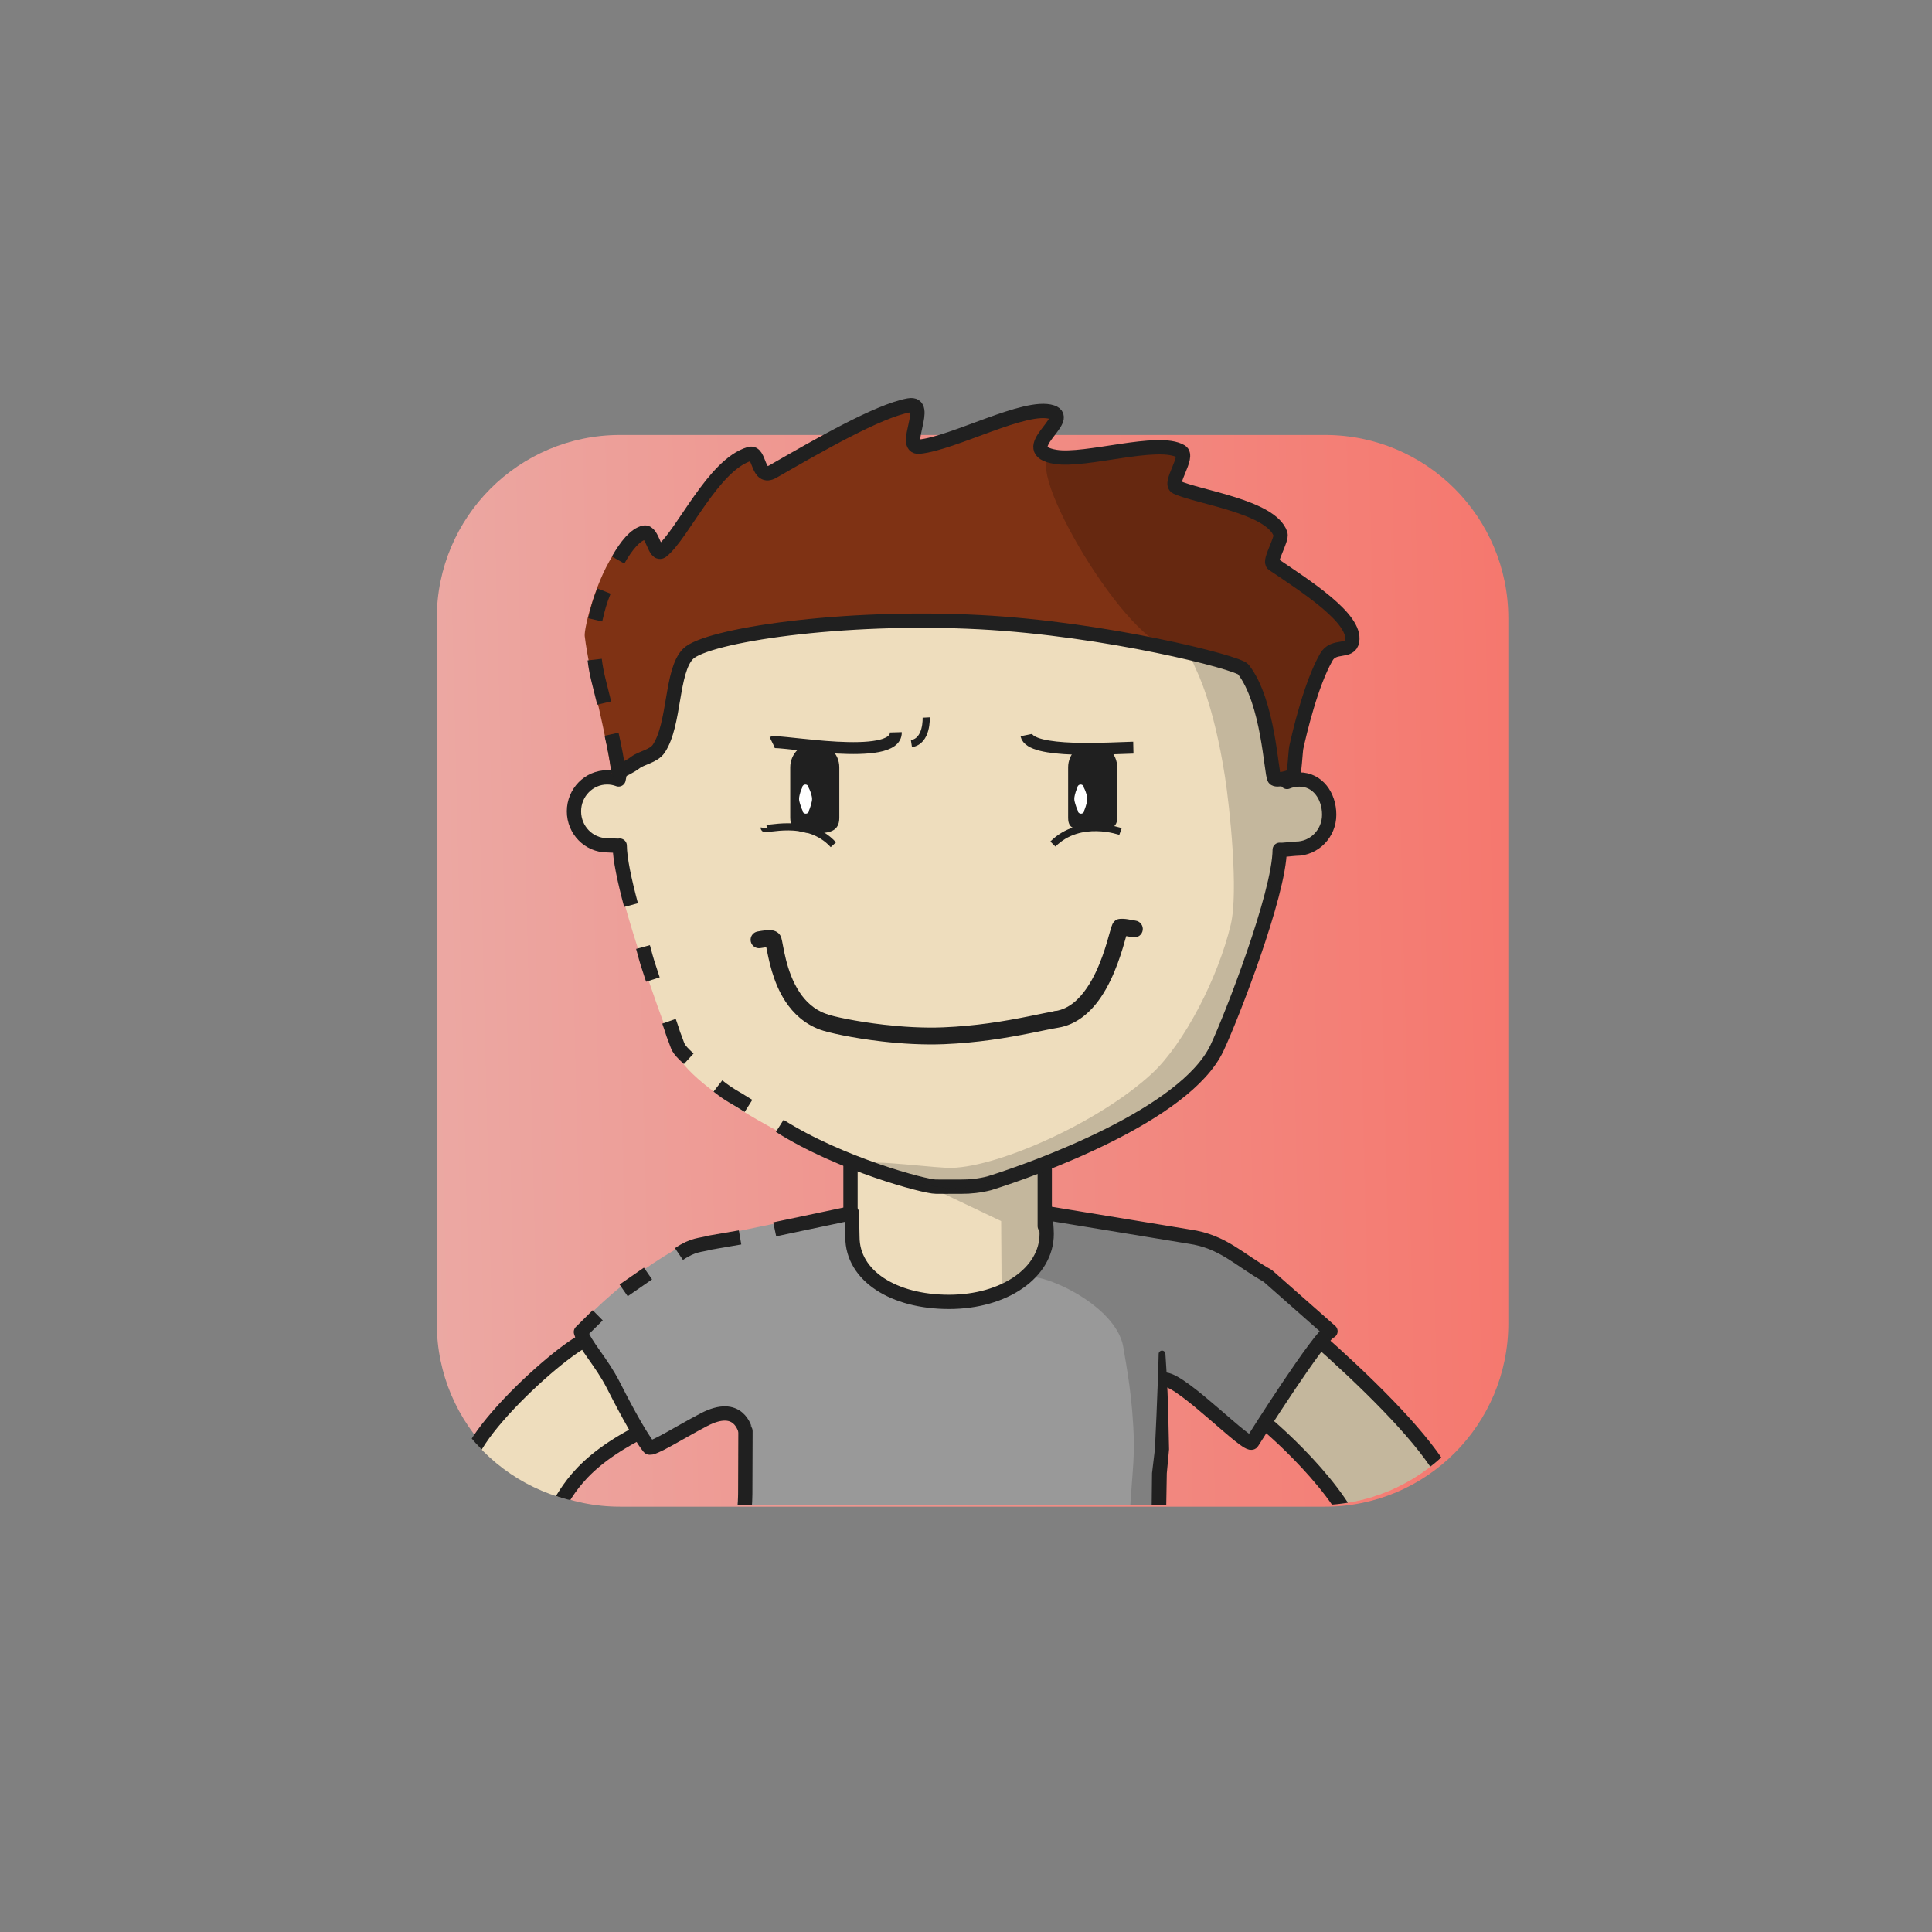<?xml version="1.0" encoding="UTF-8" standalone="no"?>
<!DOCTYPE svg PUBLIC "-//W3C//DTD SVG 1.1//EN" "http://www.w3.org/Graphics/SVG/1.1/DTD/svg11.dtd">
<svg xmlns="http://www.w3.org/2000/svg" xmlns:xlink="http://www.w3.org/1999/xlink" xmlns:serif="http://www.serif.com/" width="100%" height="100%" viewBox="0 0 541 541" version="1.1" xml:space="preserve" style="fill-rule:evenodd;clip-rule:evenodd;stroke-linejoin:round;stroke-miterlimit:2;">
    <rect x="0" y="0" width="541" height="541" fill="#808080" stroke="none"/>
    <g transform="matrix(1,0,0,1,-9956,-1937)">
        <g id="Rover" transform="matrix(0.92,0,0,1.307,9991.03,1923.9)">
            <rect x="-37.05" y="10.062" width="586.957" height="413.292" style="fill:none;"/>
            <g transform="matrix(1.602,0,0,1.182,72.819,85.186)">
                <g id="dessert">
                    <path d="M217.349,48.484C217.349,30.131 201.756,15.253 182.522,15.253L48.59,15.253C29.355,15.253 13.763,30.131 13.763,48.484L13.763,176.277C13.763,194.63 29.355,209.508 48.59,209.508L182.522,209.508C201.756,209.508 217.349,194.63 217.349,176.277L217.349,48.484Z" style="fill:none;"/>
                    <clipPath id="_clip1">
                        <path d="M217.349,48.484C217.349,30.131 201.756,15.253 182.522,15.253L48.59,15.253C29.355,15.253 13.763,30.131 13.763,48.484L13.763,176.277C13.763,194.63 29.355,209.508 48.59,209.508L182.522,209.508C201.756,209.508 217.349,194.63 217.349,176.277L217.349,48.484Z"/>
                    </clipPath>
                    <g clip-path="url(#_clip1)">
                        <g transform="matrix(0.535,0,0,0.558,-6.599,-251.659)">
                            <rect x="32.765" y="466.616" width="392.585" height="379.107" style="fill:url(#_Linear2);"/>
                        </g>
                    </g>
                </g>
            </g>
        </g>
    </g>
    <defs>
        <linearGradient id="_Linear2" x1="0" y1="0" x2="1" y2="0" gradientUnits="userSpaceOnUse" gradientTransform="matrix(441.575,-10.546,11.534,403.738,18.148,686.169)"><stop offset="0" style="stop-color:rgb(235,170,165);stop-opacity:1"/><stop offset="1" style="stop-color:rgb(246,115,105);stop-opacity:1"/></linearGradient>
    </defs>
<g transform="matrix(1,0,0,1,-3948,-1837)">
        <g id="GrVUa8_Rover" transform="matrix(0.92,0,0,1.307,3982.31,1823.97)">
            <rect x="-37.05" y="10.062" width="586.957" height="413.292" style="fill:none;"/>
            <g transform="matrix(1.602,0,0,1.182,71.469,84.805)">
                <g id="GrVUa8_skins">
                    <g id="Diamond-Face-White" serif:id="GrVUa8_Diamond Face White">
                        <path d="M217.349,48.484C217.349,30.131 201.756,15.253 182.522,15.253L48.59,15.253C29.355,15.253 13.763,30.131 13.763,48.484L13.763,176.277C13.763,194.63 29.355,209.508 48.59,209.508L182.522,209.508C201.756,209.508 217.349,194.63 217.349,176.277L217.349,48.484Z" style="fill:none;"/>
                        <clipPath id="GrVUa8__clip1">
                            <path d="M217.349,48.484C217.349,30.131 201.756,15.253 182.522,15.253L48.59,15.253C29.355,15.253 13.763,30.131 13.763,48.484L13.763,176.277C13.763,194.63 29.355,209.508 48.59,209.508L182.522,209.508C201.756,209.508 217.349,194.63 217.349,176.277L217.349,48.484Z"/>
                        </clipPath>
                        <g clip-path="url(#GrVUa8__clip1)">
                            <g id="GrVUa8_skin2" transform="matrix(0.416,0,0,0.564,8.745,-26.529)">
                                <g>
                                    <g transform="matrix(1.63,0,0,1.148,-861.8,-526.88)">
                                        <path d="M581.802,776.99C579.742,773.693 541.837,806.606 547.013,815.545C549.03,819.027 561.556,835.214 570.851,825.303C574.315,821.608 576.12,812.007 597.459,801.856L624.847,790.046L626.844,825.589L736.783,823.967L739.806,786.194C739.442,769.18 765.676,810.45 766.04,797.669C766.077,796.373 786.603,813.566 794.082,827.973C799.768,838.927 821.805,817.496 819.374,813.556C806.253,792.284 759.276,754.972 756.05,753.94L708.423,745.403L708.423,716.914L653.995,716.914L653.995,745.403L607.526,754.505C601.987,758.785 586.62,770.582 581.802,776.99Z" style="fill:rgb(238,221,189);"/>
                                    </g>
                                    <g transform="matrix(1.878,0,0,1.412,-295.733,-22.317)">
                                        <path d="M313.592,225.533L300.253,223.265L274.853,235.067L302.85,247.545L302.956,261.91C302.977,261.947 308.321,264.338 311.61,263.09C316.187,261.352 328.072,260.443 329.265,261.077C335.413,264.349 333.638,263.054 336.544,264.86C339.357,266.608 354.082,269.079 355.902,276.169C357.345,281.788 356.907,292.128 366.105,291.202C367.782,291.033 386.569,314.124 387.846,313.645C399.503,309.272 410.071,303.954 410.071,303.954C385.293,276.56 358.358,261.461 354.904,258.499L313.592,250.006L313.592,225.533Z" style="fill:rgb(32,32,32);fill-opacity:0.2;"/>
                                    </g>
                                    <g transform="matrix(1.63,0,0,1.148,-861.8,-526.88)">
                                        <path d="M581.802,776.99C579.742,773.693 541.837,806.606 547.013,815.545C549.03,819.027 561.556,835.214 570.851,825.303C574.315,821.608 576.12,812.007 597.459,801.856L624.847,790.046L626.844,825.589L736.783,823.967L739.806,786.194C739.442,769.18 765.676,810.45 766.04,797.669C766.077,796.373 786.603,813.566 794.082,827.973C799.768,838.927 821.805,817.496 819.374,813.556C806.253,792.284 759.276,754.972 756.05,753.94L708.423,745.403L708.423,716.914L653.995,716.914L653.995,745.403L607.526,754.505C601.987,758.785 586.62,770.582 581.802,776.99Z" style="fill:none;stroke:rgb(32,32,32);stroke-width:4px;"/>
                                    </g>
                                    <g transform="matrix(1.63,0,0,1.148,-1053.36,-526.88)">
                                        <path d="M739.624,781.452L740.945,802.652C740.946,802.667 740.948,802.681 740.95,802.696L742.139,814.2C742.145,814.305 742.369,817.894 742.617,821.004C742.808,823.414 743.019,825.535 743.019,825.535C744.064,826.002 744.545,826.411 745.094,826.366C745.642,826.322 746.051,825.84 746.006,825.292L747.006,825.211C747.006,825.211 746.872,823.084 746.673,820.675C746.411,817.519 746.046,813.88 746.046,813.88C746.044,813.853 746.041,813.826 746.037,813.799L744.385,802.273C744.39,802.317 741.608,781.259 741.608,781.259C741.555,780.712 741.067,780.311 740.52,780.364C739.972,780.417 739.571,780.905 739.624,781.452Z" style="fill:rgb(32,32,32);"/>
                                    </g>
                                    <g transform="matrix(1.63,0,0,1.148,-863.62,-526.88)">
                                        <path d="M739.621,781.417L740.19,802.622C740.19,802.622 738.749,813.669 738.749,813.669C738.74,813.75 738.736,813.831 738.737,813.913L738.855,824.631C739.866,825.167 740.319,825.607 740.869,825.599C741.419,825.592 741.859,825.139 741.851,824.589L742.855,824.575L742.673,813.954C742.673,813.954 743.676,802.909 743.676,802.909C743.687,802.809 743.69,802.709 743.684,802.609L741.611,781.294C741.577,780.745 741.103,780.327 740.554,780.361C740.005,780.395 739.587,780.868 739.621,781.417Z" style="fill:rgb(32,32,32);"/>
                                    </g>
                                </g>
                            </g>
                        </g>
                    </g>
                </g>
            </g>
            <g transform="matrix(1.602,0,0,1.182,71.469,84.805)">
                <g id="GrVUa8_shirts">
                    <g id="GrVUa8_blueShirt">
                        <path d="M217.349,48.484C217.349,30.131 201.756,15.253 182.522,15.253L48.59,15.253C29.355,15.253 13.763,30.131 13.763,48.484L13.763,176.277C13.763,194.63 29.355,209.508 48.59,209.508L182.522,209.508C201.756,209.508 217.349,194.63 217.349,176.277L217.349,48.484Z" style="fill:none;"/>
                        <clipPath id="GrVUa8__clip2">
                            <path d="M217.349,48.484C217.349,30.131 201.756,15.253 182.522,15.253L48.59,15.253C29.355,15.253 13.763,30.131 13.763,48.484L13.763,176.277C13.763,194.63 29.355,209.508 48.59,209.508L182.522,209.508C201.756,209.508 217.349,194.63 217.349,176.277L217.349,48.484Z"/>
                        </clipPath>
                        <g clip-path="url(#GrVUa8__clip2)">
                            <g transform="matrix(0.835,0,0,0.796,-128.461,-41.088)">
                                <path d="M204.261,274.031C204.261,274.031 209.701,267.937 216.516,262.989C222.551,258.607 229.86,253.925 233.276,253.925L266.238,247.09C265.709,248.439 265.592,251.068 265.592,252.533C265.592,261.364 275.842,268.533 288.467,268.533C301.092,268.533 311.342,261.364 311.342,252.533C311.342,251.068 311.06,249.649 310.532,248.3L341.291,253.464C348.563,253.464 356.164,257.198 360.272,261.34L375.275,274.456C375.426,276.025 357.568,302.217 356.499,300.613C354.663,297.856 337.547,284.72 337.044,284.623L336.198,346.853L238.526,346.853L240.472,312.841L242.132,297.577C241.906,297.535 239.213,294.496 237.742,294.8C233.128,295.754 220.943,301.465 220.785,299.988L204.261,274.031Z" style="fill:rgb(153,153,153);"/>
                            </g>
                            <g transform="matrix(0.835,0,0,0.796,-128.461,-41.088)">
                                <path d="M311.1,249.209L343.394,254.446C350.666,254.446 372.811,270.301 374.2,275.742L357.909,300.785L337.293,285.615C337.416,286.887 337.105,321.182 336.127,326.358C335.525,329.545 330.113,326.671 329.718,327.384C328.819,329.003 330.431,337.716 329.608,321.042C329.318,315.159 330.677,306.139 330.538,300.398C330.298,290.519 328.874,283.348 328.139,278.888C326.301,267.729 304.319,259.808 306.088,263.995C307.098,266.385 313.404,252.334 311.1,249.209Z" style="fill:rgb(32,32,32);fill-opacity:0.2;"/>
                            </g>
                            <g transform="matrix(0.835,0,0,0.796,-128.461,-41.088)">
                                <path d="M214.438,265.913L219.978,262.072" style="fill:none;stroke:rgb(32,32,32);stroke-width:3.25px;"/>
                            </g>
                            <g transform="matrix(0.546,0.603,-0.631,0.521,100.615,-100.973)">
                                <path d="M260.877,268.218C260.49,268.231 254.774,264.897 252.684,273.767C251.254,279.836 250.167,287.345 249.273,287.312C245.254,287.16 236.456,285.004 233.283,284.223C227.39,282.773 222.151,283.192 219.285,281.886L218.921,276.508" style="fill:none;stroke:rgb(32,32,32);stroke-width:3.25px;"/>
                            </g>
                            <g transform="matrix(0.835,0,0,0.796,-128.461,-41.088)">
                                <path d="M227.024,257.64C230.375,255.369 231.872,255.681 234.079,255.036L240.93,253.854" style="fill:none;stroke:rgb(32,32,32);stroke-width:3.25px;"/>
                            </g>
                            <g transform="matrix(0.835,0,0,0.796,-128.461,-41.088)">
                                <path d="M248.813,252.011L266.403,248.3C266.389,250.935 266.493,252.29 266.493,253.755C266.493,262.586 275.842,268.533 288.467,268.533C301.092,268.533 310.699,261.878 310.699,253.048C310.699,251.583 310.481,250.614 310.532,248.3L343.169,253.673C350.842,254.775 354.397,258.904 361.008,262.621L375.275,275.216C372.91,276.035 358.175,299.293 357.434,300.515C356.549,301.974 341.943,286.61 337.629,286.206" style="fill:none;stroke:rgb(32,32,32);stroke-width:3.25px;"/>
                            </g>
                            <g transform="matrix(0.679,0,0,0.648,-6.676,-8.989)">
                                <path d="M235.959,350.276L236.33,328.306L236.962,321.591C236.855,316.371 236.74,310.756 236.533,305.567C236.375,301.63 236.16,297.954 235.941,294.878C235.928,294.358 235.494,293.947 234.974,293.961C234.453,293.974 234.042,294.408 234.056,294.928C234.012,297.287 233.91,299.995 233.804,302.906C233.591,308.778 233.314,315.428 233.005,321.535L232.198,328.238L231.96,350.228C231.946,351.332 232.832,352.239 233.935,352.252C235.039,352.265 235.946,351.38 235.959,350.276Z" style="fill:rgb(32,32,32);"/>
                            </g>
                            <g transform="matrix(0.679,0,0,0.648,-87.407,-8.989)">
                                <path d="M237.82,349.833C237.835,349.641 237.871,349.227 237.917,348.827C238.261,345.884 239.219,339.481 239.27,334.135L239.333,316.484C239.349,315.38 238.466,314.471 237.362,314.455C236.259,314.439 235.349,315.322 235.333,316.425L235.271,334.097C235.221,339.288 234.278,345.505 233.944,348.363C233.843,349.232 233.802,349.853 233.816,350.145C233.883,351.461 234.756,351.905 235.086,352.042C236.105,352.466 237.277,351.983 237.701,350.964C237.855,350.593 237.889,350.201 237.82,349.833Z" style="fill:rgb(32,32,32);"/>
                            </g>
                        </g>
                    </g>
                </g>
            </g>
            <g id="GrVUa8_border_mask" transform="matrix(1.602,0,0,1.182,72.819,85.186)">
                <path d="M217.349,48.484C217.349,30.131 201.756,15.253 182.522,15.253L48.59,15.253C29.355,15.253 13.763,30.131 13.763,48.484L13.763,176.277C13.763,194.63 29.355,209.508 48.59,209.508L182.522,209.508C201.756,209.508 217.349,194.63 217.349,176.277L217.349,48.484Z" style="fill:none;"/>
            </g>
        </g>
    </g><g transform="matrix(1,0,0,1,-769,-1229)">
        <g id="Wj6UdD_Avatar_ssal" transform="matrix(0.92,0,0,1.307,803.469,1216.14)">
            <rect x="-37.05" y="10.062" width="586.957" height="413.292" style="fill:none;"/>
            <g transform="matrix(1.602,0,0,1.182,71.469,84.805)">
                <g id="Wj6UdD_skins">
                    <g id="Diamond-Face-White" serif:id="Wj6UdD_Diamond Face White">
                        <path d="M217.349,48.484C217.349,30.131 201.756,15.253 182.522,15.253L48.59,15.253C29.355,15.253 13.763,30.131 13.763,48.484L13.763,176.277C13.763,194.63 29.355,209.508 48.59,209.508L182.522,209.508C201.756,209.508 217.349,194.63 217.349,176.277L217.349,48.484Z" style="fill:none;"/>
                        <clipPath id="Wj6UdD__clip1">
                            <path d="M217.349,48.484C217.349,30.131 201.756,15.253 182.522,15.253L48.59,15.253C29.355,15.253 13.763,30.131 13.763,48.484L13.763,176.277C13.763,194.63 29.355,209.508 48.59,209.508L182.522,209.508C201.756,209.508 217.349,194.63 217.349,176.277L217.349,48.484Z"/>
                        </clipPath>
                        <g clip-path="url(#Wj6UdD__clip1)">
                            <g id="Wj6UdD_skin2" transform="matrix(0.416,0,0,0.564,8.745,-26.529)">
                                <g transform="matrix(1.63,0,0,1.148,-1172.53,-2972.84)">
                                    <path d="M864.16,2864.12C860.114,2864.24 856.085,2863.56 852.301,2862.13C832.992,2854.62 799.821,2838.67 794.664,2825.71C790.777,2815.95 778.115,2780.67 778.03,2769.69C777.505,2769.78 776.834,2769.24 776.283,2769.24C771.151,2769.24 766.985,2764.98 766.985,2759.73C766.985,2754.48 771.151,2750.22 776.283,2750.22C777.408,2750.22 778.486,2750.43 779.484,2750.8C787.741,2705.8 826.123,2671.9 873.489,2671.9C920.892,2671.9 958.583,2706.45 966.797,2751.5C967.865,2751.06 969.031,2750.82 970.252,2750.82C975.384,2750.82 978.596,2755.44 978.596,2760.68C978.596,2765.93 974.43,2770.19 969.298,2770.19C968.651,2770.19 965.336,2770.63 964.727,2770.5C964.638,2782.94 947.912,2822.2 944.396,2830.64C938.364,2845.13 886.986,2863.79 883.043,2863.58C882.992,2863.56 882.939,2863.56 882.886,2863.56C882.875,2863.55 871.459,2863.9 864.16,2864.12Z" style="fill:rgb(238,221,189);"/>
                                </g>
                                <g transform="matrix(1.63,0,0,1.148,-1172.53,-2972.84)">
                                    <path d="M782.977,2785.98C781.125,2779.09 779.835,2772.98 779.806,2769.33C779.282,2769.43 776.834,2769.24 776.283,2769.24C771.151,2769.24 766.985,2764.98 766.985,2759.73C766.985,2754.48 771.151,2750.22 776.283,2750.22C777.408,2750.22 778.486,2750.43 779.484,2750.8C787.741,2705.8 826.123,2671.9 873.489,2671.9C920.892,2671.9 958.583,2706.45 966.797,2751.5C967.865,2751.06 969.031,2750.82 970.252,2750.82C975.384,2750.82 978.596,2755.44 978.596,2760.68C978.596,2765.93 974.43,2770.19 969.298,2770.19C968.651,2770.19 965.336,2770.63 964.727,2770.5C964.638,2782.94 951.064,2817.76 947.137,2826.02C938.242,2844.73 896.327,2859.82 883.335,2863.86C880.753,2864.52 878.096,2864.83 875.431,2864.81C872.226,2864.84 868.338,2864.8 868.338,2864.8C865.327,2864.82 841.488,2858.47 824.646,2847.78" style="fill:none;stroke:rgb(32,32,32);stroke-width:4px;"/>
                                </g>
                                <g transform="matrix(1.63,0,0,1.148,-1172.53,-2972.84)">
                                    <path d="M815.887,2842.19C811.429,2839.36 811.013,2839.5 807.316,2836.62" style="fill:none;stroke:rgb(32,32,32);stroke-width:4px;"/>
                                </g>
                                <g transform="matrix(1.63,0,0,1.148,-1172.53,-2972.84)">
                                    <path d="M799.145,2829C795.797,2825.92 796.278,2825.81 795.286,2823.31C794.407,2821.11 795.052,2822.57 793.615,2818.5" style="fill:none;stroke:rgb(32,32,32);stroke-width:4px;"/>
                                </g>
                                <g transform="matrix(1.63,0,0,1.148,-1172.53,-2972.84)">
                                    <path d="M789.096,2806.82C787.361,2801.46 787.727,2802.91 786.332,2797.72" style="fill:none;stroke:rgb(32,32,32);stroke-width:4px;"/>
                                </g>
                                <g transform="matrix(2.005,0,0,1.412,-329.647,-22.317)">
                                    <g id="Wj6UdD_shadow_norm">
                                        <path d="M289.848,239.971C286.496,240.132 270.888,236.759 269.047,235.063C266.671,232.875 281.963,234.985 288.04,235.279C298.411,235.78 322.66,225.143 334.938,213.687C342.013,207.085 349.852,192.172 352.765,179.885C354.551,172.349 352.513,153.188 351.442,146.296C348.841,129.564 345.04,122.302 344.908,121.983C332.488,91.857 277.797,82.791 289.848,82.791C328.387,82.791 359.764,111.131 366.442,147.75C367.31,147.394 368.258,147.198 369.251,147.198C373.423,147.198 374.713,151.261 374.713,155.527C374.713,159.793 371.625,162.417 367.453,162.417C366.927,162.417 364.366,162.999 363.87,162.894C364.516,167.562 349.041,212.462 345.898,214.59C331.439,224.38 304.44,239.268 289.848,239.971Z" style="fill:rgb(32,32,32);fill-opacity:0.2;"/>
                                    </g>
                                </g>
                            </g>
                        </g>
                    </g>
                </g>
            </g>
        </g>
    </g><g transform="matrix(1,0,0,1,-2640,-2503)">
        <g id="WDaUJ3_b1_h4_fg_wavySpike" transform="matrix(0.92,0,0,1.307,2674.85,2490.8)">
            <rect x="-37.05" y="10.062" width="586.957" height="413.292" style="fill:none;"/>
            <g transform="matrix(1.087,0,0,0.765,-348.212,67.673)">
                <g id="Hair-front" serif:id="WDaUJ3_Hair front">
                    <g id="WDaUJ3_Layer2">
                        <path d="M456.701,140.492C455.628,130.347 450.437,112.315 449.218,101.851C448.983,99.832 452.424,85.433 458.208,77.676C460.158,75.061 463.993,73.316 465.87,72.9C468.278,72.367 468.781,79.724 470.866,78.038C476.706,73.316 485.233,53.837 495.39,50.878C498.424,49.994 497.388,58.409 501.952,55.784C514.501,48.566 531.379,38.824 539.96,37.276C546.197,36.15 537.804,49.332 542.896,48.839C552.516,47.908 572.779,36.763 580.052,39.179C585.983,41.149 569.522,49.808 581.008,51.684C589.578,53.084 609.862,46.403 616.189,50.174C618.575,51.596 612.64,59.117 614.894,60.167C620.931,62.982 641.373,65.579 644.025,73.251C644.553,74.779 640.756,80.898 641.929,81.693C651.346,88.068 665.254,96.945 664.106,103.297C663.495,106.679 658.962,104.144 656.889,107.753C652.568,115.272 649.363,128.997 648.47,133.075C648.229,134.179 647.99,140.361 647.447,140.905C646.824,141.528 642.781,142.51 642.322,141.757C641.389,140.224 640.741,120.354 633.624,111.204C632.135,109.289 595.297,99.86 559.935,97.99C521.1,95.937 483.286,101.737 478.169,106.854C473.368,111.655 474.561,126.502 469.962,133.399C468.528,135.55 465.106,135.949 463.328,137.346C462.15,138.271 457.8,139.943 456.701,140.492Z" style="fill:rgb(127,50,20);"/>
                        <path d="M613.29,105.383C599.089,102.302 569.522,49.808 581.008,51.684C589.578,53.084 609.862,46.403 616.189,50.174C618.575,51.596 612.64,59.117 614.894,60.167C620.931,62.982 641.373,65.579 644.025,73.251C644.553,74.779 640.756,80.898 641.929,81.693C651.346,88.068 665.254,96.945 664.106,103.297C663.495,106.679 658.962,104.144 656.889,107.753C652.568,115.272 649.363,128.997 648.47,133.075C648.229,134.179 647.99,140.361 647.447,140.905C646.824,141.528 642.781,142.51 642.322,141.757C641.389,140.224 640.741,120.354 633.624,111.204C632.95,110.337 625.034,107.931 613.29,105.383Z" style="fill-opacity:0.2;"/>
                        <g transform="matrix(1,0,0,1,1.017,4.194)">
                            <path d="M453.651,116.446C452.384,111.134 451.464,108.333 450.992,104.276" style="fill:none;stroke:rgb(32,32,32);stroke-width:4px;"/>
                        </g>
                        <g transform="matrix(0.991,-0.137,0.137,0.991,-10.051,70.147)">
                            <path d="M453.947,90.195C455.19,86.972 455.81,85.454 457.464,82.533" style="fill:none;stroke:rgb(32,32,32);stroke-width:4px;"/>
                        </g>
                        <path d="M458.576,80.58C460.847,76.568 463.387,73.451 465.87,72.9C468.278,72.367 468.781,79.724 470.866,78.038C476.706,73.316 485.233,53.837 495.39,50.878C498.424,49.994 497.388,58.409 501.952,55.784C514.501,48.566 531.379,38.824 539.96,37.276C546.197,36.15 537.804,49.332 542.896,48.839C552.516,47.908 572.779,36.763 580.052,39.179C585.983,41.149 569.522,49.808 581.008,51.684C589.578,53.084 609.862,46.403 616.189,50.174C618.575,51.596 612.64,59.117 614.894,60.167C620.931,62.982 641.373,65.579 644.025,73.251C644.553,74.779 640.756,80.898 641.929,81.693C651.346,88.068 665.254,96.945 664.106,103.297C663.495,106.679 658.962,104.144 656.889,107.753C652.568,115.272 649.363,128.997 648.47,133.075C648.229,134.179 647.99,140.361 647.447,140.905C646.824,141.528 642.781,142.51 642.322,141.757C641.389,140.224 640.741,120.354 633.624,111.204C632.135,109.289 595.297,99.86 559.935,97.99C521.1,95.937 483.286,101.737 478.169,106.854C473.368,111.655 474.561,126.502 469.962,133.399C468.528,135.55 465.106,135.949 463.328,137.346C462.15,138.271 459.755,139.421 458.657,139.97C458.338,136.954 457.62,133.297 456.737,129.373" style="fill:none;stroke:rgb(32,32,32);stroke-width:4px;"/>
                    </g>
                </g>
            </g>
        </g>
    </g><g transform="matrix(1,0,0,1,-805,-1835)">
        <g id="W0eU8v_b1_m4_huggingMouth" transform="matrix(0.92,0,0,1.307,839.524,1822.2)">
            <rect x="-37.05" y="10.062" width="586.957" height="413.292" style="fill:none;"/>
            <g transform="matrix(-1.165,-1.00481e-16,1.0858e-16,-0.624,512.054,643.961)">
                <g id="W0eU8v_mouths">
                    <path id="W0eU8v_cute_smile_mouth" d="M175.37,697.334C176.757,697.575 177.734,698.052 179.008,697.921C179.708,697.85 182.971,669.027 195.641,666.303C200.744,665.205 211.329,661.431 225.144,660.677C238.549,659.944 253.559,663.934 256.755,665.495C267.805,670.891 268.875,689.787 269.719,693.446C269.976,694.561 272.126,693.943 273.441,693.616" style="fill:none;"/>
                    <clipPath id="W0eU8v__clip1">
                        <path id="cute_smile_mouth1" serif:id="W0eU8v_cute_smile_mouth" d="M175.37,697.334C176.757,697.575 177.734,698.052 179.008,697.921C179.708,697.85 182.971,669.027 195.641,666.303C200.744,665.205 211.329,661.431 225.144,660.677C238.549,659.944 253.559,663.934 256.755,665.495C267.805,670.891 268.875,689.787 269.719,693.446C269.976,694.561 272.126,693.943 273.441,693.616"/>
                    </clipPath>
                    <g clip-path="url(#W0eU8v__clip1)">
                        <path id="cute_smile_mouth2" serif:id="W0eU8v_cute_smile_mouth" d="M195.996,669.158C197.526,668.829 199.523,667.699 201.901,666.129C205.084,664.027 209.073,661.127 213.707,658.889C217.235,657.185 221.147,655.863 225.367,655.633C229.495,655.408 233.77,656.472 237.764,658.034C246.443,661.427 253.849,667.162 255.988,668.206C257.127,668.762 258.395,667.999 258.818,666.502C259.241,665.006 258.66,663.339 257.521,662.783C255.351,661.723 247.826,655.932 239.019,652.488C234.563,650.746 229.79,649.601 225.184,649.853C220.483,650.109 216.12,651.56 212.188,653.459C207.377,655.782 203.23,658.777 199.925,660.959C198.045,662.2 196.495,663.188 195.285,663.448C194.086,663.706 193.272,665.194 193.468,666.77C193.665,668.345 194.797,669.415 195.996,669.158Z" style="fill:rgb(32,32,32);"/>
                    </g>
                    <path id="cute_smile_mouth3" serif:id="W0eU8v_cute_smile_mouth" d="M271.548,691.061C270.943,687.246 269.897,679.147 266.543,672.464C264.483,668.359 261.594,664.772 257.521,662.783C255.535,661.813 249.137,659.902 241.335,658.724C236.226,657.953 230.509,657.488 225.053,657.786C220.681,658.025 216.626,658.561 212.959,659.22C204.95,660.659 198.812,662.69 195.285,663.448C190.507,664.476 186.838,668.638 184.117,673.906C180.353,681.191 178.428,690.556 177.504,694.871L177.499,694.892C176.929,694.759 176.343,694.585 175.659,694.466C174.455,694.257 173.348,695.372 173.188,696.955C173.029,698.537 173.877,699.992 175.082,700.202C176.068,700.373 176.852,700.658 177.676,700.772C178.157,700.839 178.65,700.86 179.179,700.805C179.6,700.762 180.533,700.546 181.103,698.995C181.248,698.599 181.469,697.709 181.741,696.438C182.59,692.475 184.303,683.845 187.759,677.155C189.791,673.221 192.427,669.925 195.996,669.158C199.501,668.404 205.598,666.382 213.555,664.952C217.097,664.316 221.013,663.797 225.236,663.567C230.462,663.281 235.938,663.733 240.833,664.472C248.133,665.574 254.129,667.299 255.988,668.206C259.104,669.728 261.292,672.509 262.868,675.649C266.487,682.861 267.066,691.916 267.613,694.286C267.903,695.543 268.633,696.516 269.881,696.854C270.892,697.128 272.649,696.757 273.85,696.458C275.043,696.161 275.829,694.647 275.603,693.078C275.377,691.509 274.225,690.477 273.031,690.774C272.664,690.865 272.045,690.977 271.548,691.061Z" style="fill:rgb(32,32,32);"/>
                </g>
            </g>
        </g>
    </g><g transform="matrix(1,0,0,1,-17680,-14420)">
        <g id="ox4Urn_b1_e24_seriousEyes" transform="matrix(0.92,0,0,1.307,17714.2,14406.9)">
            <rect x="-37.05" y="10.062" width="586.957" height="413.292" style="fill:none;"/>
            <g id="ox4Urn_eyes" transform="matrix(0.667,0,0,0.667,84.55,53.324)">
                <g id="ox4Urn_eyes_eyebrowRaised2">
                    <g id="ox4Urn_eyes_male" transform="matrix(1,0,0,1,0,9.044)">
                        <g transform="matrix(-1.63,0,0,1.148,1292.76,-1382.51)">
                            <path d="M587.779,1349.04C594.201,1349.18 616.667,1350.79 617.729,1345.52" style="fill:none;stroke:rgb(32,32,32);stroke-width:3.33px;"/>
                        </g>
                        <g transform="matrix(2.005,0,0,0.789,-196.069,68.392)">
                            <path d="M255.455,131.968L255.455,152.511" style="fill:none;"/>
                        </g>
                        <g transform="matrix(2.005,0,0,0.789,-196.069,68.392)">
                            <path d="M249.871,131.968L249.871,152.511C249.871,158.029 252.128,157.032 255.211,157.032C258.293,157.032 261.04,158.029 261.04,152.511L261.04,131.968C261.04,126.45 258.538,121.971 255.455,121.971C252.373,121.971 249.871,126.45 249.871,131.968Z" style="fill:rgb(32,32,32);"/>
                        </g>
                        <g transform="matrix(-1.63,0,0,1.148,1166.99,-1381.96)">
                            <path d="M577.115,1344.27C576.87,1352.73 610.057,1346.27 611.718,1347.09" style="fill:none;stroke:rgb(32,32,32);stroke-width:3.33px;"/>
                        </g>
                        <g transform="matrix(2.005,0,0,0.789,-322.881,68.392)">
                            <path d="M255.455,131.968L255.455,152.511" style="fill:none;"/>
                        </g>
                        <g transform="matrix(2.005,0,0,0.789,-322.881,68.392)">
                            <path d="M249.871,131.968L249.871,152.511C249.871,158.029 252.618,158.785 255.7,158.785C258.782,158.785 261.04,158.029 261.04,152.511L261.04,131.968C261.04,126.45 258.538,121.971 255.455,121.971C252.373,121.971 249.871,126.45 249.871,131.968Z" style="fill:rgb(32,32,32);"/>
                        </g>
                    </g>
                    <g transform="matrix(2.005,0,0,0.513,-329.191,119.956)">
                        <path d="M255.723,132.93C255.723,132.93 255.402,134.566 255.169,137.205C255.091,138.095 255.017,139.054 255.03,140.044C255.043,141.047 255.149,141.975 255.242,142.868C255.509,145.436 255.808,147.092 255.808,147.092C255.814,148.222 256.153,149.124 256.564,149.105C256.974,149.087 257.302,148.155 257.295,147.025C257.295,147.025 257.574,145.343 257.81,142.752C257.892,141.852 257.988,140.914 257.989,139.911C257.989,138.92 257.905,137.968 257.816,137.085C257.552,134.469 257.211,132.863 257.211,132.863C257.204,131.733 256.866,130.831 256.455,130.85C256.044,130.868 255.717,131.8 255.723,132.93Z" style="fill:white;"/>
                    </g>
                    <g transform="matrix(2.005,0,0,0.513,-203.593,119.956)">
                        <path d="M255.723,132.93C255.723,132.93 255.402,134.566 255.169,137.205C255.091,138.095 255.017,139.054 255.03,140.044C255.043,141.047 255.149,141.975 255.242,142.868C255.509,145.436 255.808,147.092 255.808,147.092C255.814,148.222 256.153,149.124 256.564,149.105C256.974,149.087 257.302,148.155 257.295,147.025C257.295,147.025 257.574,145.343 257.81,142.752C257.892,141.852 257.988,140.914 257.989,139.911C257.989,138.92 257.905,137.968 257.816,137.085C257.552,134.469 257.211,132.863 257.211,132.863C257.204,131.733 256.866,130.831 256.455,130.85C256.044,130.868 255.717,131.8 255.723,132.93Z" style="fill:white;"/>
                    </g>
                </g>
                <g transform="matrix(1.63,0,0,1.148,-14103.2,-18706.3)">
                    <path d="M8854,16470.8C8854,16470.8 8842.67,16466.7 8835.07,16474.3" style="fill:none;stroke:rgb(32,32,32);stroke-width:2px;"/>
                </g>
                <g transform="matrix(1.63,0,0,1.148,-14103.2,-18706.3)">
                    <path d="M8754.26,16469.8C8754.1,16470.8 8766.25,16466.4 8773.61,16474.5" style="fill:none;stroke:rgb(32,32,32);stroke-width:2px;"/>
                </g>
                <g transform="matrix(1.63,0,0,1.148,-14103.2,-18706.3)">
                    <path d="M8799.6,16438.9C8799.6,16438.9 8799.95,16445.5 8795.47,16446.2" style="fill:none;stroke:rgb(32,32,32);stroke-width:2px;"/>
                </g>
            </g>
        </g>
    </g></svg>
